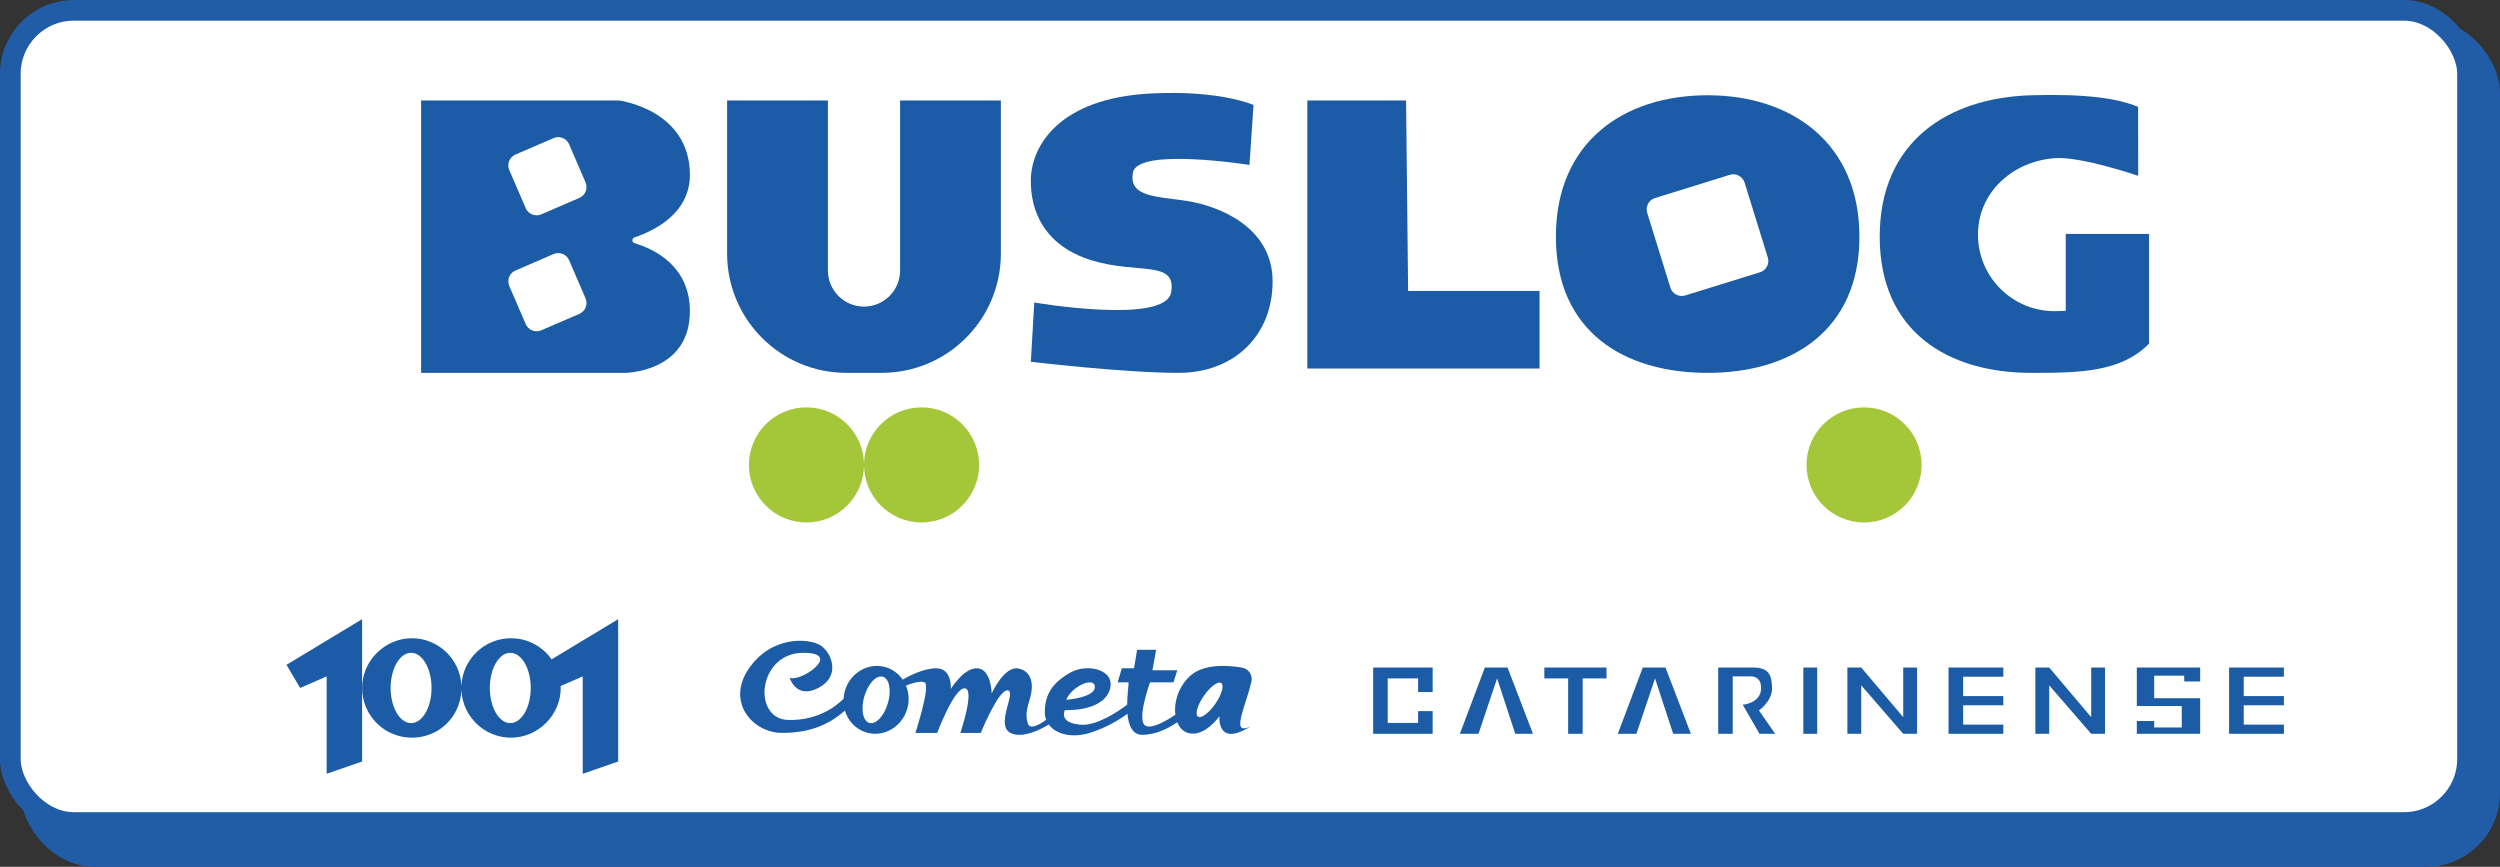<svg xmlns="http://www.w3.org/2000/svg" width="1693" height="587" viewBox="0 0 1693 587" fill="none"><rect x="0" y="0" width="1693" height="587" fill="#333333" stroke="none"/><rect x="21" y="20" width="1665" height="560" rx="43" fill="#205DA6" stroke="#205DA6" stroke-width="14"></rect><rect x="7" y="7" width="1664" height="550" rx="43" fill="white" stroke="#205DA6" stroke-width="14"></rect><path d="M1398.93 158.408V210.499C1397.58 210.604 1392.67 210.709 1391.29 210.709C1362.69 210.709 1339.49 187.517 1339.49 158.914C1339.49 130.31 1362.77 109.361 1391.29 107.118C1409.23 105.706 1447.97 119.077 1447.97 119.077C1447.97 100.17 1447.92 72.359 1447.92 72.359C1433.75 66.547 1412.59 63.464 1375.71 64.504C1318.98 66.108 1272.94 96.019 1272.94 160.278C1272.94 224.538 1318.95 252.511 1375.71 252.511C1407.84 252.511 1436.51 252.158 1455.35 232.65V158.408H1398.93Z" fill="#1C5CA6"></path><path d="M1262.34 353.813C1283.86 353.813 1301.31 336.367 1301.31 314.845C1301.31 293.324 1283.86 275.877 1262.34 275.877C1240.82 275.877 1223.37 293.324 1223.37 314.845C1223.37 336.367 1240.82 353.813 1262.34 353.813Z" fill="#A4C73A"></path><path d="M1156.43 64.506C1099.67 64.506 1053.66 96.02 1053.66 160.28C1053.66 224.539 1099.67 252.513 1156.43 252.513C1213.19 252.513 1259.2 223.766 1259.2 160.28C1259.2 96.793 1213.19 64.506 1156.43 64.506ZM1191.9 184.359L1141.21 200.088C1136.99 201.395 1132.51 199.038 1131.21 194.819L1115.48 144.131C1114.17 139.913 1116.53 135.437 1120.74 134.129L1171.43 118.401C1175.65 117.093 1180.13 119.451 1181.44 123.669L1197.16 174.357C1198.47 178.576 1196.11 183.052 1191.9 184.359Z" fill="#1C5CA6"></path><path d="M429.723 164.668C427.795 164.096 427.757 161.395 429.657 160.765C442.551 156.46 467.193 144.798 467.193 118.466C467.193 74.191 419.235 68.045 419.235 68.045H285.18V252.521H422.919C422.919 252.521 467.193 252.521 467.193 210.708C467.193 179.881 442.636 168.524 429.723 164.687V164.668ZM392.359 212.541L366.542 223.679C362.486 225.425 357.781 223.555 356.034 219.508L344.896 193.692C343.15 189.635 345.02 184.93 349.067 183.184L374.884 172.046C378.94 170.299 383.645 172.17 385.392 176.216L396.529 202.033C398.276 206.089 396.405 210.794 392.359 212.541ZM392.359 134.023L366.542 145.16C362.486 146.907 357.781 145.036 356.034 140.99L344.896 115.173C343.15 111.117 345.02 106.412 349.067 104.665L374.884 93.527C378.94 91.781 383.645 93.651 385.392 97.698L396.529 123.515C398.276 127.571 396.405 132.276 392.359 134.023Z" fill="#1C5CA6"></path><path d="M609.541 68.035V183.174C609.541 196.669 598.594 207.616 585.099 207.616C571.604 207.616 560.657 196.669 560.657 183.174V68.035H492.398V171.721C492.398 216.339 528.57 252.501 573.179 252.501H597.01C641.628 252.501 677.79 216.33 677.79 171.721V68.035H609.532H609.541Z" fill="#1C5CA6"></path><path d="M848.894 71.109L846.126 111.69C846.126 111.69 770.49 99.703 767.264 116.768C764.038 133.832 783.87 132.907 804.161 136.142C824.451 139.368 861.807 153.207 861.807 190.562C861.807 227.917 835.055 252.512 798.167 252.512C761.28 252.512 698.089 244.982 698.089 244.982L700.399 204.859C700.399 204.859 789.406 220.081 793.099 197.939C796.793 175.807 770.499 185.952 739.138 176.265C707.776 166.578 697.631 143.519 698.089 121.387C698.547 99.254 716.595 66.394 779.938 63.274C826.751 60.964 848.894 71.109 848.894 71.109Z" fill="#1C5CA6"></path><path d="M952.199 68.035H885.334V249.59H1042.59V197.013H953.583L952.199 68.035Z" fill="#1C5CA6"></path><path d="M546.132 353.813C567.654 353.813 585.1 336.367 585.1 314.845C585.1 293.324 567.654 275.877 546.132 275.877C524.611 275.877 507.164 293.324 507.164 314.845C507.164 336.367 524.611 353.813 546.132 353.813Z" fill="#A4C73A"></path><path d="M624.068 353.813C645.589 353.813 663.036 336.367 663.036 314.845C663.036 293.324 645.589 275.877 624.068 275.877C602.546 275.877 585.1 293.324 585.1 314.845C585.1 336.367 602.546 353.813 624.068 353.813Z" fill="#A4C73A"></path><path d="M194.014 450.206L203.243 465.887L221.224 458.042V523.991L245.208 515.687V465.887V419.303L194.014 450.206Z" fill="#1C5CA6"></path><path d="M373.557 446.503C367.458 437.876 357.427 432.216 346.061 432.216C327.984 432.216 313.277 446.475 312.475 464.36C311.674 446.475 296.966 432.216 278.89 432.216C260.814 432.216 245.219 447.286 245.219 465.887C245.219 484.488 260.289 499.549 278.89 499.549C297.491 499.549 311.674 485.29 312.475 467.405C313.277 485.281 327.984 499.549 346.061 499.549C364.137 499.549 379.722 484.479 379.722 465.887C379.722 465.448 379.674 465.019 379.655 464.58L394.63 458.052V524.001L418.614 515.697V419.312L373.557 446.513V446.503ZM278.394 489.69C270.739 489.69 264.536 479.029 264.536 465.887C264.536 452.745 270.739 442.084 278.394 442.084C286.048 442.084 292.252 452.745 292.252 465.887C292.252 479.029 286.048 489.69 278.394 489.69ZM345.564 489.69C337.91 489.69 331.706 479.029 331.706 465.887C331.706 452.745 337.91 442.084 345.564 442.084C353.219 442.084 359.422 452.745 359.422 465.887C359.422 479.029 353.219 489.69 345.564 489.69Z" fill="#1C5CA6"></path><path d="M847.425 461.839C848.57 457.372 845.669 452.849 841.116 452.095C831.171 450.434 814.641 449.365 805.546 458.107C797.739 465.609 794.885 475.936 795.954 484.029C790.037 488.018 780.178 493.811 775.807 491.473C769.345 488.018 778.803 462.087 778.803 462.087H794.713L797.252 453.889H780.416L782.955 440.05H770.042L767.971 452.543H759.668L756.9 462.087H764.277C764.277 464.282 763.39 470.572 763.314 477.253C757.31 481.719 742.794 491.549 732.219 490.786C716.309 489.631 721.148 480.87 721.148 480.87C721.148 480.87 745.361 482.254 751.126 468.186C756.89 454.118 737.058 448.353 724.374 455.731C711.69 463.108 707.682 471.135 707.538 482.254C707.51 484.105 707.863 485.814 708.464 487.407C704.398 490.423 697.45 494.689 696.009 489.86C693.938 482.941 696.009 478.56 697.851 471.641C699.693 464.721 699.464 454.805 689.777 452.734C680.09 450.663 671.558 469.57 671.558 469.57C671.558 469.57 671.329 453.345 662.1 452.581C652.88 451.818 643.88 466.573 643.88 466.573C643.88 466.573 645.035 452.362 633.735 452.553C625.355 452.696 615.716 457.668 611.287 460.236C608.567 456.284 604.616 453.221 599.739 451.799C588.095 448.392 575.755 455.54 572.176 467.756C571.651 469.56 571.365 471.373 571.26 473.158C567.337 477.224 554.873 488.056 533.876 487.56C509.1 486.968 513.127 442.083 544.021 442.083C571.231 442.083 542.179 462.202 534.802 458.966C534.802 458.966 538.953 473.721 554.176 465.886C569.399 458.05 563.396 442.369 556.018 437.292C548.641 432.214 522.815 429.905 507.134 452.734C491.453 475.563 509.902 496.417 529.734 496.321C546.904 496.245 560.036 491.845 572.176 481.232C574.247 488.209 579.525 493.935 586.788 496.064C598.432 499.471 610.772 492.323 614.351 480.106C615.954 474.638 615.515 469.073 613.511 464.292C616.527 463.051 622.406 460.971 625.899 461.963C630.738 463.347 619.906 496.321 619.906 496.321H634.661C634.661 496.321 646.19 465.657 653.338 466.115C660.487 466.573 650.341 496.321 650.341 496.321H664.18C664.18 496.321 676.167 466.802 682.4 467.499C688.622 468.186 673.867 491.015 684.242 496.321C692.344 500.464 705.038 493.802 710.239 490.671C715.059 497.18 725.806 500.044 737.965 496.321C749.933 492.666 759.238 486.51 763.514 483.351C764.211 491.063 766.74 497.801 773.936 497.639C783.585 497.429 792.155 492.647 797.233 489.087C798.674 492.628 801.079 495.291 804.372 496.321C815.443 499.776 825.817 485.021 825.817 485.021C825.817 485.021 823.746 506.696 847.262 491.712C847.262 491.712 841.269 495.167 840.114 491.712C838.959 488.257 842.424 478.799 844.724 471.421C845.669 468.396 846.613 464.912 847.396 461.849L847.425 461.839ZM741.439 465.122C741.668 472.433 722.064 473.922 722.064 473.922C725.519 464.903 741.2 457.811 741.439 465.122ZM601.257 476.26C598.727 484.897 593.106 490.853 588.706 489.564C584.306 488.276 582.789 480.23 585.318 471.593C587.847 462.956 593.469 457 597.868 458.289C602.268 459.577 603.786 467.623 601.257 476.26ZM823.021 476.623C818.669 482.903 813.41 486.777 811.262 485.298C809.115 483.809 810.9 477.52 815.252 471.24C819.604 464.96 824.863 461.085 827.01 462.564C829.157 464.053 827.373 470.343 823.021 476.623Z" fill="#1C5CA6"></path><path d="M929.914 452.049V455.742V459.426V489.557V493.25V496.934H970.19V494.481V489.557V481.568H960.35V489.557H939.754V459.426H960.35V468.655H970.19V459.426V455.742V452.049H929.914Z" fill="#1C5CA6"></path><path d="M988.637 496.934H1001.23L1013.84 459.426L1026.14 496.934H1038.13L1020.91 452.049H1005.54L988.637 496.934Z" fill="#1C5CA6"></path><path d="M1095.58 496.934H1108.19L1120.79 459.426L1133.09 496.934H1145.08L1127.87 452.049H1112.49L1095.58 496.934Z" fill="#1C5CA6"></path><path d="M1087.94 452.049H1045.83V459.426H1061.94V496.934H1071.78V459.426H1087.94V452.049Z" fill="#1C5CA6"></path><path d="M1191.17 481.101C1191.17 481.101 1200.01 474.954 1200.01 466.346C1200.01 457.737 1198.17 452.049 1187.4 452.049H1163.57V496.934H1173.41V458.042H1184.71C1184.71 458.042 1192.63 456.964 1192.63 465.878C1192.63 476.329 1180.18 477.254 1180.18 477.254L1191.55 496.934H1202.16L1191.16 481.101H1191.17Z" fill="#1C5CA6"></path><path d="M1230.61 452.049H1221.22V496.934H1230.61V452.049Z" fill="#1C5CA6"></path><path d="M1288.86 452.049V485.653L1260.42 452.049H1251.05V496.934H1260.42V464.112L1288.86 496.934H1298.25V452.049H1288.86Z" fill="#1C5CA6"></path><path d="M1416.15 452.049V485.653L1387.72 452.049H1378.34V496.934H1387.72V464.112L1416.15 496.934H1425.53V452.049H1416.15Z" fill="#1C5CA6"></path><path d="M1356.66 458.271V452.049H1329.45H1324.49H1319.54V496.934H1324.49H1329.45H1356.66V490.712H1329.45V477.608H1356.66V471.385H1329.45V458.271H1356.66Z" fill="#1C5CA6"></path><path d="M1546.67 458.271V452.049H1519.46H1514.5H1509.54V496.934H1514.5H1519.46H1546.67V490.712H1519.46V477.608H1546.67V471.385H1519.46V458.271H1546.67Z" fill="#1C5CA6"></path><path d="M1479.18 461.507H1489.95V452.049H1447.05V478.104H1477.49V492.63H1458.81V488.249H1447.05V496.934H1489.95V472.807H1458.81V457.584H1479.1L1479.18 461.507Z" fill="#1C5CA6"></path></svg>